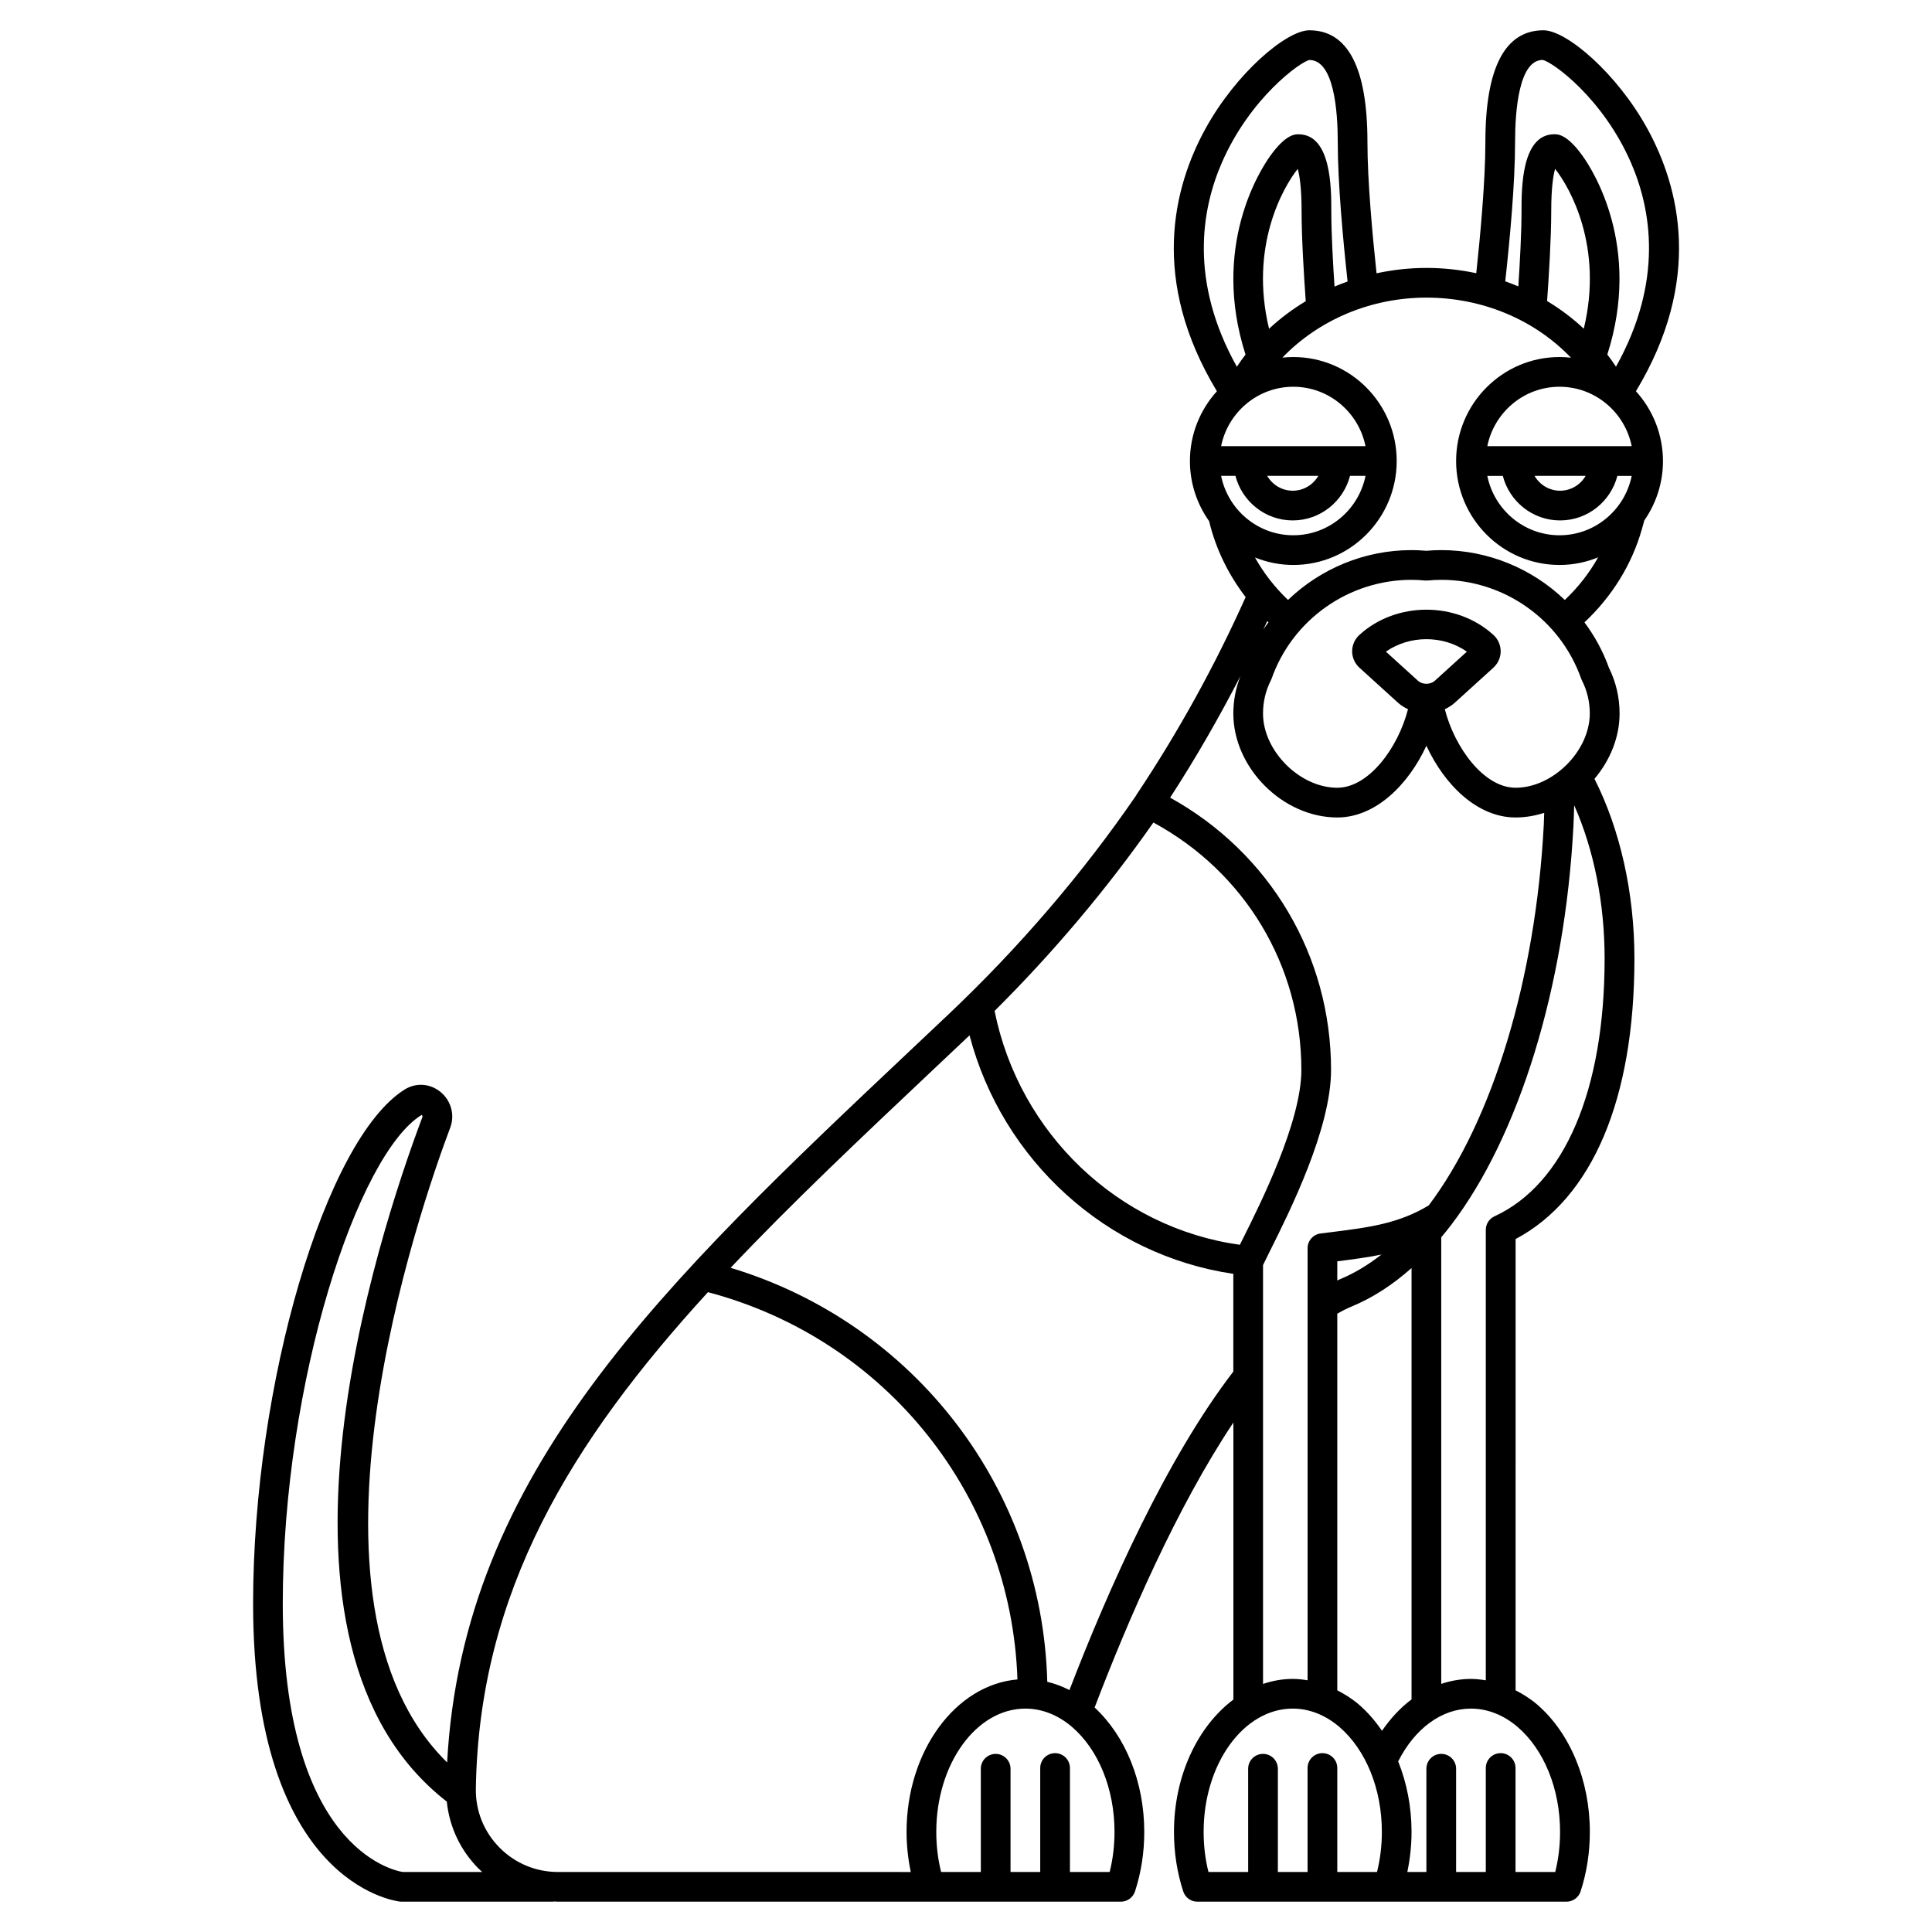<?xml version="1.0" encoding="UTF-8"?>
<!-- Uploaded to: SVG Repo, www.svgrepo.com, Generator: SVG Repo Mixer Tools -->
<svg fill="#000000" width="800px" height="800px" version="1.1" viewBox="144 144 512 512" xmlns="http://www.w3.org/2000/svg">
 <path d="m577.54 247.68c17.773-29.445 11.57-54.012 3.039-69.559-8.07-14.695-21.434-26.094-27.543-26.094-10.215 0-15.395 9.961-15.395 29.605 0 10.367-1.375 25.102-2.414 34.773-4.273-0.91-8.691-1.402-13.211-1.402-4.508 0-8.93 0.504-13.215 1.422-1.039-9.676-2.414-24.418-2.414-34.789 0.004-19.648-5.176-29.609-15.391-29.609-6.109 0-19.473 11.398-27.543 26.098-8.539 15.543-14.738 40.113 3.039 69.559-4.426 4.894-7.148 11.371-7.148 18.492 0 5.938 1.898 11.43 5.086 15.934 1.73 7.238 5.047 14.094 9.68 20.121-8.074 18.043-17.781 35.684-28.969 52.449-0.027 0.039-0.027 0.09-0.051 0.129-14.184 20.668-30.938 40.211-49.797 58.074l-9.246 8.727c-66.504 62.738-119.41 112.68-123.55 189.45-43.383-42.527-7.156-147.04 0.82-168.22 1.266-3.367 0.23-7.172-2.578-9.465-2.773-2.266-6.516-2.519-9.523-0.625-21.016 13.195-40.141 78.141-40.141 136.26 0 73.742 37.332 78.75 38.922 78.93 0.148 0.016 0.293 0.023 0.438 0.023h40.25v-0.059c0.402 0.016 0.797 0.059 1.199 0.059h149.16c1.703 0 3.211-1.094 3.742-2.711 1.629-4.992 2.457-10.301 2.457-15.785 0-13.156-4.918-25.34-13.156-32.957 8.859-23.211 21.758-53.027 36.773-75.523v73.422c-9.395 7.023-15.742 20.09-15.742 35.059 0 5.484 0.828 10.793 2.457 15.785 0.527 1.617 2.039 2.711 3.742 2.711h97.812c1.703 0 3.211-1.094 3.742-2.711 1.629-4.992 2.457-10.301 2.457-15.785 0-13.629-5.242-26.266-14.023-33.805-1.777-1.52-3.691-2.695-5.656-3.711l0.004-119.59c20.332-10.805 31.488-37.062 31.488-74.332 0-17.367-3.769-34.141-10.586-47.637 4.094-4.84 6.652-10.945 6.652-17.309 0-4.262-0.953-8.344-2.828-12.133-1.578-4.379-3.785-8.406-6.477-12.023 7.305-6.859 12.559-15.328 15.211-24.684l0.645-2.309-0.008-0.004c3.113-4.473 4.957-9.895 4.957-15.754-0.016-7.125-2.738-13.605-7.164-18.496zm-20.254 38.172c-9.43 0-17.32-6.773-19.133-15.742h4.102c1.758 6.769 7.871 11.809 15.184 11.809s13.426-5.039 15.184-11.809h3.797c-1.809 8.969-9.703 15.742-19.133 15.742zm-6.625-15.746h13.555c-1.367 2.344-3.879 3.938-6.777 3.938s-5.41-1.594-6.777-3.938zm-12.508-7.871c1.816-8.969 9.703-15.742 19.133-15.742 9.43 0 17.32 6.773 19.133 15.742zm25.57-31.129c-2.969-2.769-6.223-5.223-9.727-7.328 0.473-6.578 1.098-16.668 1.098-23.832 0-6.231 0.547-9.512 1.023-11.191 3.969 4.984 12.836 20.656 7.606 42.352zm-18.211-49.473c0-8.117 0.977-21.734 7.316-21.746 2.586 0.488 15.965 10.094 23.422 27.285 5.32 12.258 8.676 31.309-3.996 54.004-0.727-1.105-1.496-2.18-2.297-3.223 9.16-28.586-3.836-48.863-6.574-52.668-4.09-5.707-6.531-5.707-7.453-5.707-8.711 0-8.711 14.27-8.711 20.363 0 5.82-0.434 13.738-0.848 19.953-1.137-0.48-2.289-0.922-3.465-1.332 1.246-11.312 2.606-26.152 2.606-36.93zm-77.738 5.539c7.457-17.191 20.836-26.801 23.223-27.273 6.547 0 7.523 13.613 7.523 21.734 0 10.789 1.367 25.645 2.606 36.965-1.168 0.414-2.328 0.859-3.465 1.344-0.414-6.219-0.852-14.156-0.852-19.992 0-6.094 0-20.363-8.711-20.363-0.918 0-3.363 0-7.453 5.699-2.734 3.805-15.734 24.09-6.57 52.684-0.805 1.043-1.566 2.117-2.297 3.219-12.68-22.707-9.324-41.762-4.004-54.016zm-0.168 82.934h3.797c1.758 6.769 7.871 11.809 15.184 11.809s13.426-5.039 15.184-11.809h4.109c-1.816 8.969-9.703 15.742-19.133 15.742-9.434 0.004-17.324-6.769-19.141-15.742zm12.207 0h13.555c-1.367 2.344-3.879 3.938-6.777 3.938-2.898 0-5.41-1.594-6.777-3.938zm-12.207-7.871c1.816-8.969 9.703-15.742 19.133-15.742 9.43 0 17.32 6.773 19.133 15.742zm12.707-31.113c-5.238-21.707 3.629-37.379 7.598-42.367 0.477 1.676 1.023 4.957 1.023 11.191 0 7.18 0.629 17.293 1.102 23.871-3.496 2.102-6.758 4.543-9.723 7.305zm-0.156 77.789c-0.469 0.629-0.93 1.266-1.367 1.922 0.348-0.738 0.691-1.484 1.035-2.223 0.105 0.102 0.223 0.199 0.332 0.301zm-30.496 53.062c24.258 13.145 39.215 37.949 39.215 65.574 0 13.727-10.793 35.316-15.402 44.531-0.336 0.668-0.625 1.254-0.898 1.801-32.199-4.457-58.484-29.5-65-61.973 15.672-15.598 29.773-32.359 42.086-49.934zm-198.95 278.12c-2.898-0.477-31.773-6.871-31.773-71.078 0-59.105 19.938-119.23 36.805-129.55 0.32 0.262 0.223 0.52 0.188 0.598-12.062 32.043-47.184 139.67 6.477 181.38 0.676 6.637 3.551 12.809 8.316 17.656 0.348 0.352 0.715 0.66 1.074 0.992zm25.625-6.508c-4.113-4.18-6.324-9.703-6.231-15.547 0.82-52.148 25.184-91.863 61.512-131.6 47.25 12.488 80.363 54.043 82.02 102.63-16.383 1.398-29.387 18.961-29.387 40.406 0 3.633 0.398 7.184 1.117 10.625l-93.496-0.004c-5.887 0-11.406-2.312-15.535-6.508zm163.02-4.113c0 3.664-0.43 7.227-1.281 10.625l-10.527-0.004v-27.551c0-2.176-1.762-3.938-3.938-3.938-2.172 0-3.938 1.758-3.938 3.938v27.551h-7.871v-27.355c0-2.176-1.762-3.938-3.938-3.938-2.172 0-3.938 1.758-3.938 3.938l0.004 27.355h-10.523c-0.855-3.398-1.281-6.961-1.281-10.625 0-18.016 10.594-32.672 23.617-32.672 4.359 0 8.633 1.68 12.344 4.844 7.055 6.066 11.27 16.469 11.27 27.832zm-11.941-37.586c-1.902-0.973-3.856-1.719-5.875-2.195-1.359-51.059-35.145-95.004-83.918-109.71 16.152-17.09 34.395-34.309 53.824-52.645l9.254-8.738c0.082-0.074 0.156-0.152 0.238-0.23 8.672 33.129 36.34 58.293 69.906 63.211v25.895c-17.828 23.215-33.172 57.77-43.43 84.41zm51.301-83.098v-29.527c0.355-0.766 1.082-2.231 1.797-3.656 5.269-10.539 16.23-32.469 16.23-48.055 0-30.293-16.23-57.551-42.648-72.168 6.801-10.457 12.984-21.254 18.645-32.234-1.238 3.156-1.895 6.484-1.895 9.938 0 14.422 13.129 27.551 27.551 27.551 10.094 0 18.805-8.605 23.617-19.008 4.809 10.406 13.523 19.008 23.617 19.008 2.598 0 5.152-0.441 7.602-1.223-0.043 1.062-0.059 2.109-0.113 3.184-2.133 40.703-13.516 78.324-30.484 100.84-8.051 4.879-16.074 5.875-26.168 7.133l-2.496 0.312c-1.969 0.242-3.445 1.918-3.445 3.898v114.51c-1.301-0.207-2.609-0.367-3.938-0.367-2.723 0-5.348 0.492-7.871 1.336zm45.535-184.39c-1.191 1.082-3.285 1.082-4.481 0l-8.488-7.707c6.301-4.41 15.156-4.41 21.457 0zm-14.012 278.28c-1.797-2.641-3.859-5.016-6.188-7.016-1.777-1.52-3.691-2.695-5.656-3.711v-99.812c1.262-0.723 2.539-1.387 3.832-1.914 5.559-2.309 10.852-5.738 15.848-10.184v114.32c-2.945 2.184-5.566 5.023-7.836 8.32zm-11.844-119.34v-5.082c4.074-0.508 7.938-1.02 11.703-1.793-3.5 2.738-7.125 4.934-10.863 6.488-0.281 0.105-0.559 0.266-0.84 0.387zm10.133 156.75h-10.133v-27.551c0-2.176-1.762-3.938-3.938-3.938-2.172 0-3.938 1.758-3.938 3.938v27.551h-7.871v-27.355c0-2.176-1.762-3.938-3.938-3.938-2.172 0-3.938 1.758-3.938 3.938l0.004 27.355h-10.523c-0.855-3.398-1.281-6.961-1.281-10.625 0-18.016 10.594-32.672 23.617-32.672 4.359 0 8.633 1.68 12.344 4.844 7.059 6.062 11.273 16.465 11.273 27.824 0 3.664-0.43 7.227-1.281 10.625h-0.398zm48.906-10.621c0 3.664-0.43 7.227-1.281 10.625l-10.523-0.004v-27.551c0-2.176-1.762-3.938-3.938-3.938-2.172 0-3.938 1.758-3.938 3.938v27.551h-7.871v-27.355c0-2.176-1.762-3.938-3.938-3.938-2.172 0-3.938 1.758-3.938 3.938l0.004 27.355h-5.055c0.719-3.441 1.117-6.992 1.117-10.625 0-6.625-1.258-13-3.543-18.684 4.453-8.762 11.555-13.984 19.289-13.984 4.359 0 8.633 1.68 12.344 4.844 7.055 6.062 11.27 16.465 11.27 27.828zm-17.387-163.13c-1.395 0.645-2.293 2.039-2.293 3.578v119.38c-1.301-0.207-2.609-0.367-3.938-0.367-2.688 0-5.324 0.469-7.871 1.316v-118.35c0.844-1.008 1.68-2.031 2.5-3.106 18.133-23.664 30.297-63.203 32.527-105.82 0.098-1.863 0.145-3.715 0.203-5.57 5.219 11.773 8.066 25.945 8.066 40.629 0 34.879-10.641 59.781-29.195 68.312zm5.582-113.58c-8.277 0-16.078-10.457-18.738-20.812 0.945-0.453 1.852-1 2.652-1.727l10.191-9.25c1.242-1.129 1.961-2.723 1.961-4.375 0-1.652-0.711-3.246-1.961-4.371-9.77-8.867-25.672-8.871-35.445 0-1.246 1.125-1.957 2.719-1.957 4.371 0 1.652 0.711 3.246 1.957 4.371l10.191 9.254c0.805 0.727 1.711 1.273 2.656 1.727-2.664 10.355-10.465 20.812-18.742 20.812-9.93 0-19.68-9.75-19.68-19.68 0-3.102 0.703-6.066 2.094-8.809 0.078-0.148 0.141-0.305 0.195-0.465 5.547-15.641 20.441-26.148 37.07-26.148 1.215 0 2.402 0.074 3.582 0.18 0.234 0.02 0.473 0.02 0.707 0 1.184-0.105 2.367-0.18 3.582-0.18 16.629 0 31.523 10.508 37.066 26.152 0.055 0.16 0.121 0.316 0.195 0.465 1.395 2.738 2.102 5.703 2.102 8.805 0 9.93-9.75 19.68-19.68 19.68zm13.062-49.762c-8.617-8.281-20.27-13.215-32.746-13.215-1.336 0-2.637 0.07-3.938 0.18-1.297-0.109-2.598-0.18-3.934-0.18-12.469 0-24.125 4.934-32.738 13.207-3.512-3.34-6.453-7.144-8.758-11.258 3.144 1.273 6.57 1.988 10.164 1.988 15.105 0 27.398-12.359 27.398-27.551 0-15.191-12.293-27.551-27.398-27.551-0.98 0-1.945 0.055-2.898 0.156 9.59-9.961 23.363-15.902 38.168-15.902 14.934 0 28.734 5.91 38.305 15.922-0.996-0.109-2.008-0.176-3.031-0.176-15.109-0.004-27.402 12.355-27.402 27.551 0 15.191 12.293 27.551 27.398 27.551 3.617 0 7.07-0.723 10.234-2.016-2.305 4.129-5.277 7.926-8.824 11.293z"/>
</svg>